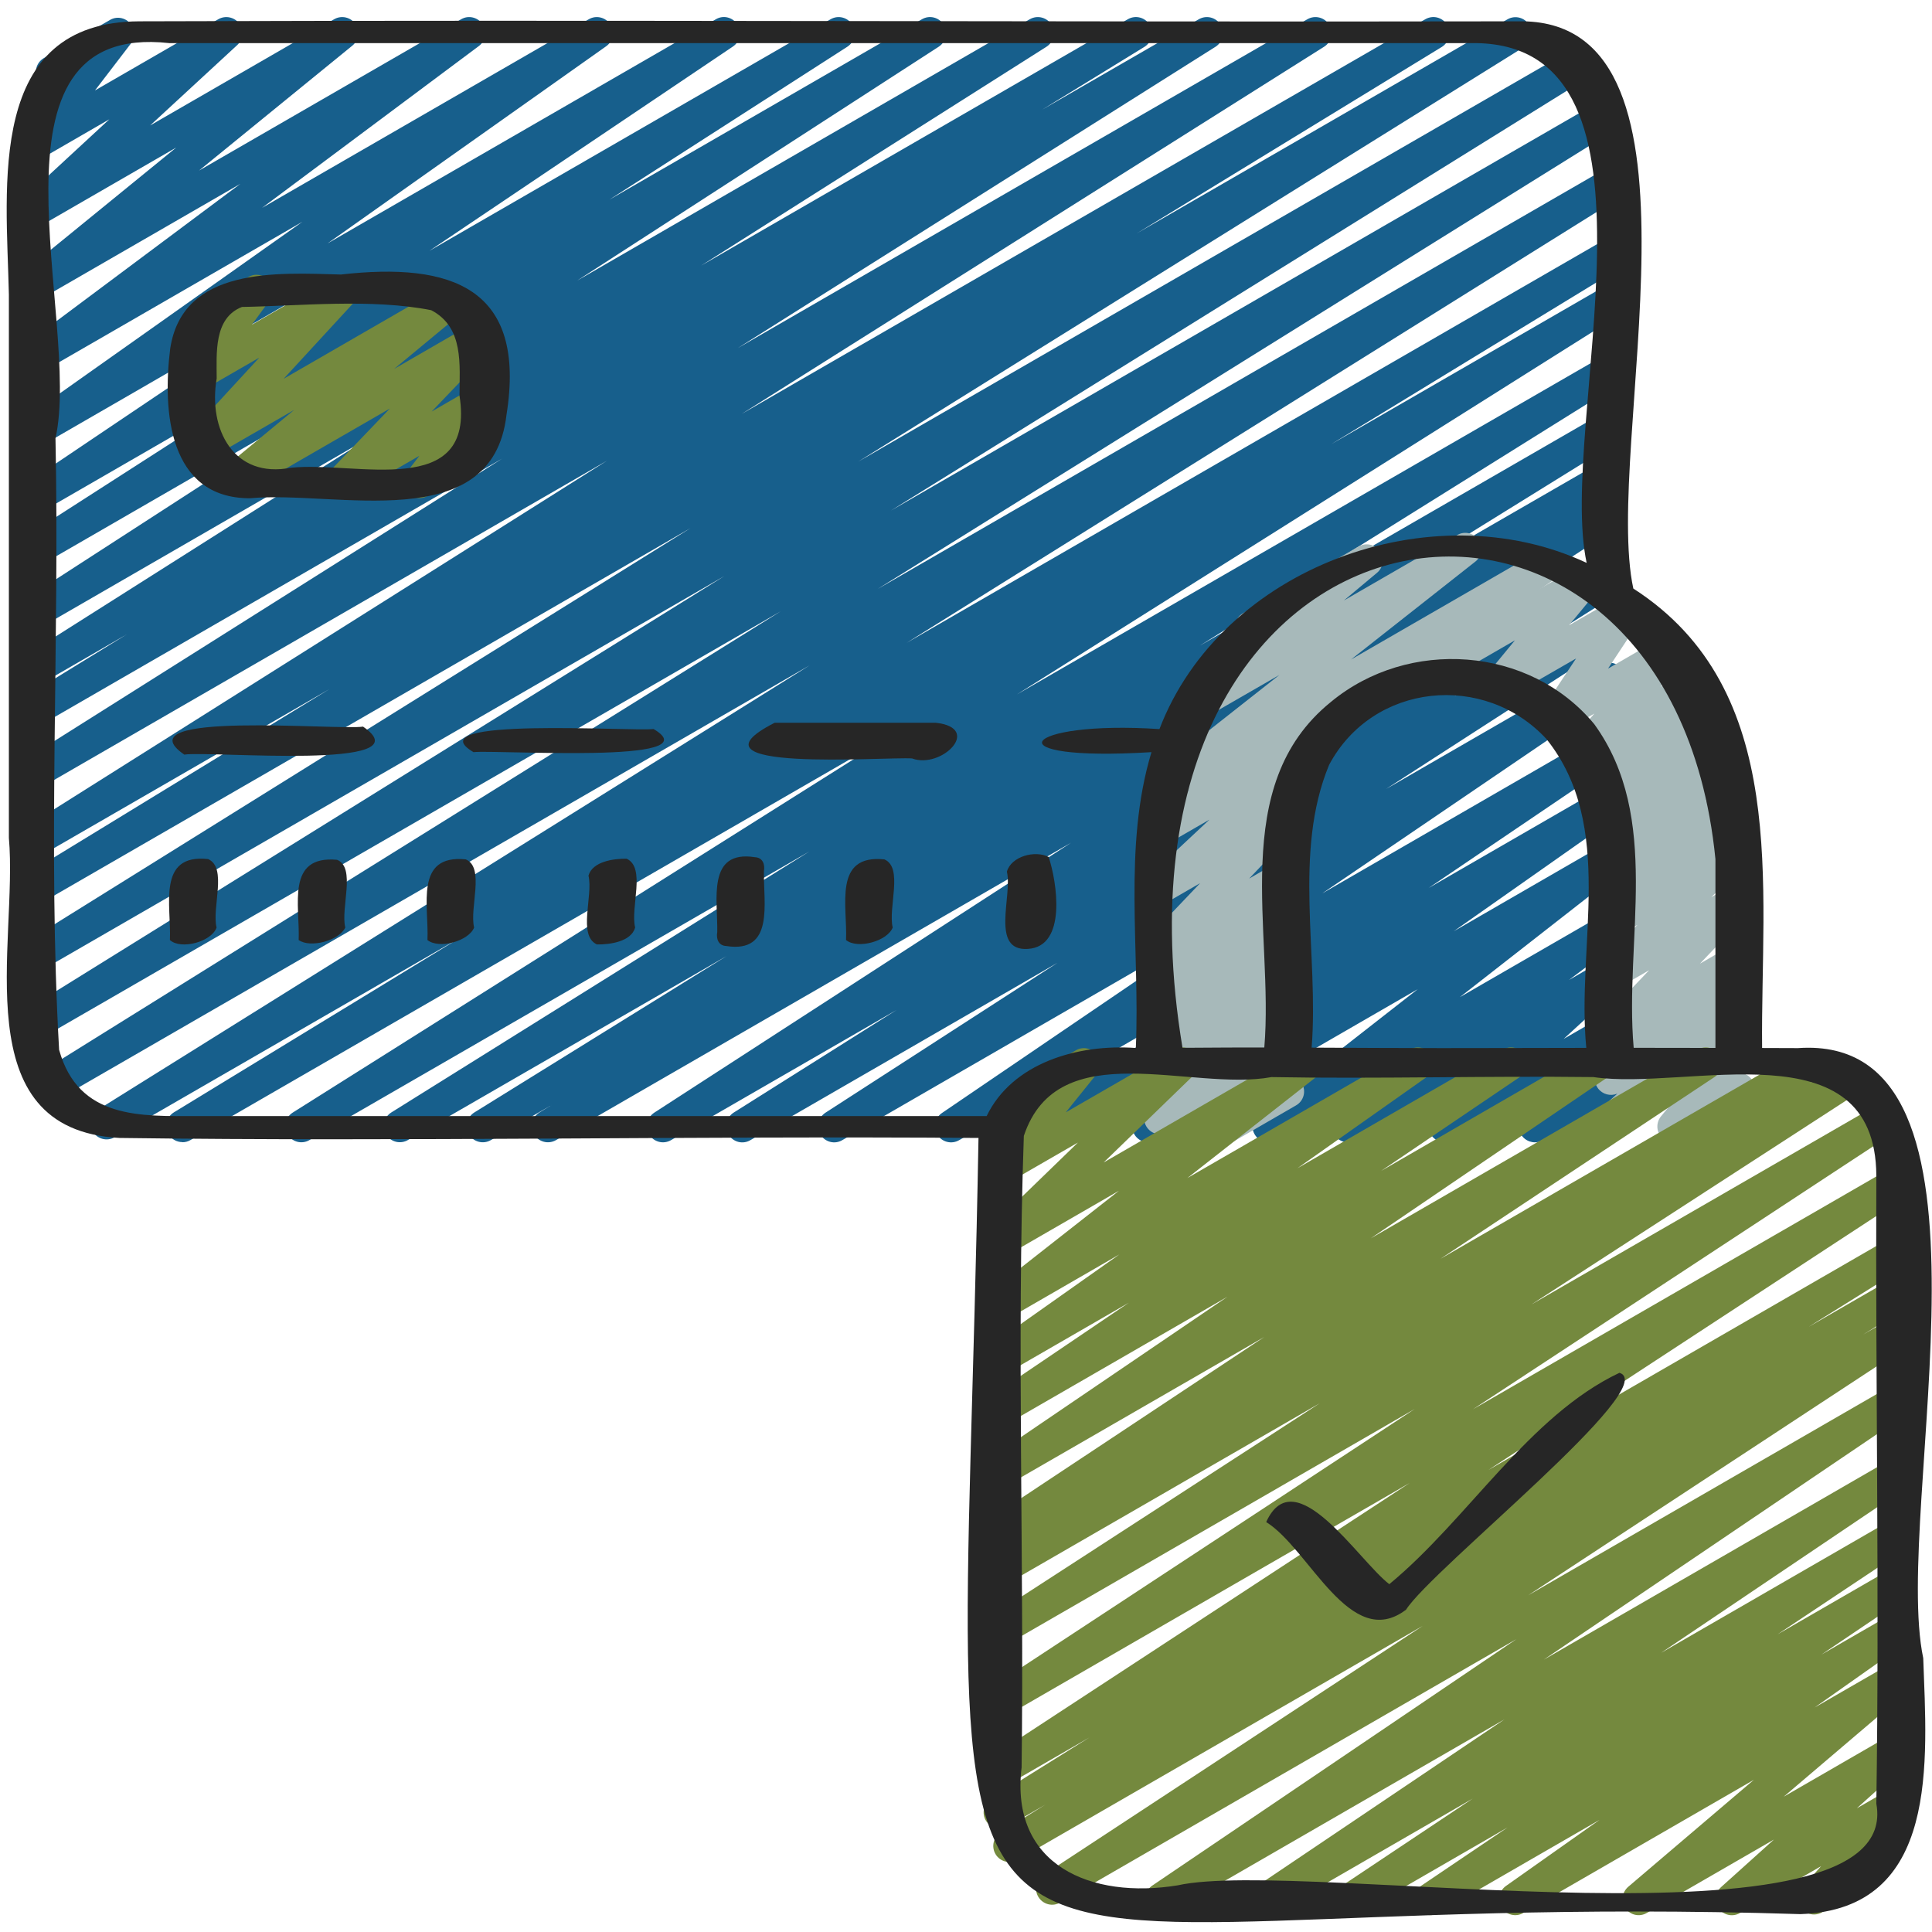 <svg width="32" height="32" viewBox="0 0 32 32" fill="none" xmlns="http://www.w3.org/2000/svg">
<g clip-path="url(#clip0_504_4515)">
<path d="M3.021 18.917C2.93 18.917 2.841 18.87 2.791 18.787C2.717 18.661 2.757 18.499 2.882 18.423L7.616 15.535L1.899 18.836C1.772 18.909 1.612 18.867 1.537 18.742C1.461 18.618 1.501 18.456 1.624 18.379L13.409 11.021L0.97 18.203C0.843 18.276 0.683 18.234 0.608 18.109C0.533 17.985 0.572 17.822 0.695 17.745L12.932 10.125L0.683 17.197C0.556 17.27 0.395 17.228 0.321 17.104C0.245 16.979 0.285 16.817 0.409 16.74L11.997 9.542L0.683 16.075C0.556 16.148 0.395 16.106 0.321 15.981C0.245 15.857 0.285 15.694 0.408 15.617L11.436 8.748L0.683 14.957C0.556 15.03 0.394 14.987 0.32 14.862C0.245 14.737 0.286 14.574 0.41 14.498L5.456 11.414L0.683 14.17C0.557 14.244 0.397 14.202 0.321 14.077C0.246 13.953 0.284 13.791 0.407 13.713L10.055 7.63L0.683 13.042C0.557 13.115 0.397 13.074 0.321 12.949C0.246 12.825 0.284 12.663 0.407 12.585L8.318 7.596L0.683 12.004C0.556 12.077 0.395 12.035 0.32 11.909C0.245 11.784 0.285 11.622 0.41 11.546L2.103 10.505L0.683 11.325C0.557 11.398 0.397 11.357 0.321 11.232C0.246 11.108 0.284 10.947 0.406 10.869L6.121 7.247L0.683 10.388C0.557 10.46 0.398 10.42 0.322 10.296C0.246 10.173 0.283 10.012 0.404 9.933L6.398 6.056L0.683 9.356C0.557 9.428 0.397 9.388 0.322 9.264C0.246 9.14 0.283 8.979 0.405 8.9L4.345 6.368L0.683 8.482C0.557 8.554 0.399 8.514 0.323 8.393C0.247 8.27 0.281 8.11 0.401 8.03L5.426 4.647L0.683 7.386C0.56 7.458 0.402 7.419 0.325 7.299C0.247 7.179 0.279 7.02 0.395 6.937L5.01 3.673L0.683 6.17C0.561 6.242 0.405 6.204 0.326 6.086C0.249 5.968 0.277 5.81 0.39 5.726L3.981 3.045L0.682 4.949C0.562 5.02 0.408 4.984 0.329 4.87C0.251 4.756 0.273 4.6 0.381 4.512L2.919 2.444L0.683 3.735C0.567 3.804 0.415 3.773 0.335 3.663C0.254 3.554 0.269 3.401 0.369 3.309L1.811 1.976L0.683 2.628C0.573 2.692 0.433 2.668 0.349 2.573C0.265 2.477 0.26 2.336 0.338 2.235L0.941 1.447C0.826 1.484 0.694 1.436 0.63 1.325C0.556 1.198 0.6 1.035 0.728 0.961L1.821 0.331C1.93 0.266 2.07 0.289 2.155 0.386C2.238 0.482 2.243 0.622 2.166 0.724L1.573 1.498L3.615 0.319C3.732 0.251 3.883 0.282 3.963 0.391C4.044 0.501 4.029 0.653 3.93 0.746L2.487 2.078L5.534 0.319C5.654 0.249 5.809 0.284 5.887 0.398C5.966 0.513 5.943 0.668 5.836 0.756L3.297 2.825L7.638 0.319C7.76 0.247 7.916 0.286 7.994 0.403C8.072 0.521 8.044 0.679 7.931 0.763L4.34 3.443L9.752 0.319C9.874 0.247 10.033 0.286 10.11 0.406C10.187 0.526 10.156 0.685 10.039 0.767L5.425 4.032L11.857 0.319C11.981 0.245 12.139 0.286 12.216 0.409C12.292 0.531 12.258 0.691 12.139 0.771L7.113 4.154L13.757 0.319C13.882 0.246 14.042 0.287 14.118 0.411C14.194 0.535 14.156 0.695 14.035 0.774L10.094 3.307L15.27 0.319C15.395 0.246 15.555 0.286 15.631 0.411C15.707 0.534 15.669 0.695 15.548 0.774L9.558 4.649L17.056 0.319C17.182 0.246 17.342 0.287 17.418 0.412C17.493 0.535 17.454 0.697 17.332 0.775L11.614 4.399L18.68 0.319C18.807 0.245 18.968 0.287 19.043 0.413C19.118 0.539 19.078 0.701 18.954 0.777L17.259 1.818L19.856 0.319C19.982 0.246 20.142 0.287 20.218 0.412C20.293 0.537 20.254 0.698 20.132 0.775L12.221 5.765L21.654 0.319C21.78 0.246 21.941 0.287 22.016 0.412C22.091 0.537 22.053 0.698 21.93 0.775L12.286 6.855L23.607 0.319C23.734 0.245 23.895 0.287 23.97 0.413C24.045 0.539 24.004 0.701 23.88 0.778L18.828 3.866L24.967 0.321C25.093 0.247 25.254 0.289 25.329 0.415C25.404 0.539 25.365 0.701 25.242 0.779L14.215 7.646L26.07 0.802C26.196 0.727 26.357 0.77 26.433 0.895C26.508 1.02 26.468 1.182 26.345 1.259L14.757 8.457L26.5 1.676C26.626 1.603 26.787 1.645 26.862 1.77C26.938 1.894 26.898 2.057 26.775 2.134L14.534 9.757L26.517 2.838C26.643 2.764 26.804 2.807 26.879 2.932C26.955 3.057 26.915 3.218 26.792 3.295L15.016 10.648L26.517 4.007C26.643 3.933 26.805 3.976 26.88 4.102C26.955 4.228 26.914 4.39 26.79 4.466L22.048 7.358L26.517 4.778C26.644 4.706 26.804 4.746 26.879 4.871C26.954 4.995 26.916 5.157 26.793 5.235L16.845 11.501L26.518 5.917C26.644 5.843 26.805 5.885 26.88 6.01C26.955 6.135 26.916 6.297 26.793 6.374L19.873 10.694L26.518 6.858C26.644 6.784 26.805 6.826 26.88 6.952C26.955 7.077 26.915 7.239 26.792 7.316L22.616 9.904L26.518 7.652C26.644 7.578 26.805 7.62 26.881 7.746C26.955 7.871 26.915 8.034 26.791 8.11L26.542 8.262C26.662 8.207 26.807 8.251 26.879 8.366C26.955 8.49 26.917 8.651 26.796 8.73L19.89 13.202L26.518 9.375C26.645 9.302 26.805 9.343 26.88 9.468C26.955 9.593 26.917 9.754 26.794 9.832L24.092 11.534L26.519 10.134C26.644 10.061 26.805 10.101 26.88 10.226C26.956 10.349 26.918 10.51 26.797 10.589L22.958 13.068L26.519 11.012C26.644 10.94 26.803 10.979 26.879 11.101C26.955 11.223 26.922 11.383 26.803 11.463L21.901 14.797L26.519 12.13C26.644 12.058 26.803 12.098 26.879 12.219C26.955 12.341 26.921 12.501 26.802 12.582L23.661 14.709L26.519 13.059C26.642 12.987 26.8 13.026 26.877 13.147C26.954 13.267 26.922 13.426 26.805 13.508L24.078 15.425L26.519 14.015C26.639 13.944 26.795 13.981 26.873 14.097C26.951 14.213 26.927 14.37 26.817 14.456L24.18 16.516L26.519 15.166C26.64 15.094 26.797 15.132 26.875 15.25C26.953 15.367 26.926 15.525 26.813 15.61L25.987 16.232L26.519 15.924C26.636 15.857 26.787 15.887 26.868 15.997C26.948 16.107 26.933 16.26 26.833 16.351L25.899 17.208L26.519 16.85C26.63 16.786 26.77 16.81 26.854 16.906C26.938 17.002 26.941 17.144 26.863 17.245L26.475 17.74C26.598 17.691 26.741 17.736 26.808 17.853C26.883 17.981 26.839 18.144 26.711 18.218L25.556 18.884C25.446 18.949 25.306 18.925 25.221 18.829C25.138 18.732 25.134 18.59 25.212 18.49L25.596 17.999L24.062 18.884C23.946 18.953 23.795 18.922 23.714 18.811C23.634 18.701 23.648 18.549 23.749 18.457L24.682 17.601L22.459 18.884C22.337 18.955 22.181 18.918 22.103 18.8C22.025 18.683 22.052 18.525 22.165 18.441L22.992 17.818L21.145 18.884C21.023 18.955 20.868 18.918 20.79 18.803C20.712 18.686 20.736 18.53 20.847 18.444L23.482 16.384L19.152 18.885C19.029 18.957 18.871 18.918 18.794 18.797C18.717 18.677 18.749 18.518 18.866 18.436L21.594 16.518L17.495 18.885C17.371 18.957 17.212 18.918 17.135 18.796C17.059 18.674 17.093 18.514 17.212 18.433L20.353 16.306L15.886 18.885C15.762 18.957 15.603 18.918 15.526 18.796C15.45 18.674 15.484 18.514 15.603 18.434L20.503 15.101L13.95 18.885C13.825 18.958 13.665 18.917 13.589 18.793C13.514 18.67 13.551 18.509 13.672 18.43L17.516 15.947L12.428 18.885C12.302 18.959 12.142 18.917 12.067 18.792C11.991 18.668 12.03 18.506 12.152 18.428L14.851 16.728L11.115 18.884C10.99 18.957 10.83 18.917 10.754 18.793C10.678 18.669 10.716 18.508 10.837 18.429L17.741 13.958L9.209 18.884C9.082 18.957 8.921 18.915 8.846 18.789C8.772 18.663 8.812 18.502 8.936 18.425L9.143 18.299L8.13 18.884C8.004 18.957 7.842 18.915 7.768 18.79C7.693 18.665 7.733 18.503 7.856 18.426L12.032 15.837L6.756 18.883C6.629 18.956 6.469 18.914 6.394 18.79C6.318 18.665 6.358 18.503 6.481 18.426L13.404 14.104L5.126 18.883C5 18.957 4.839 18.916 4.764 18.79C4.689 18.666 4.727 18.504 4.85 18.427L14.794 12.163L3.155 18.883C3.113 18.908 3.067 18.919 3.021 18.919L3.021 18.917Z" fill="#175F8C"/>
<path d="M5.66 8.251C5.58 8.251 5.502 8.215 5.45 8.149C5.368 8.044 5.375 7.895 5.467 7.8L6.457 6.767L4.052 8.155C3.933 8.225 3.779 8.19 3.7 8.077C3.621 7.963 3.642 7.807 3.749 7.719L4.873 6.789L3.45 7.61C3.337 7.677 3.19 7.649 3.108 7.546C3.025 7.443 3.03 7.295 3.119 7.199L4.295 5.923L3.348 6.469C3.24 6.533 3.101 6.51 3.017 6.417C2.933 6.323 2.925 6.183 2.999 6.081L3.355 5.594C3.267 5.59 3.183 5.542 3.137 5.461C3.062 5.333 3.106 5.17 3.234 5.097L4.117 4.587C4.226 4.523 4.365 4.546 4.449 4.639C4.533 4.733 4.54 4.873 4.466 4.975L4.172 5.378L5.544 4.586C5.657 4.519 5.803 4.547 5.886 4.65C5.968 4.753 5.963 4.901 5.874 4.997L4.698 6.274L7.348 4.744C7.468 4.674 7.621 4.708 7.7 4.822C7.779 4.936 7.758 5.092 7.652 5.18L6.527 6.111L7.812 5.369C7.926 5.302 8.074 5.33 8.156 5.435C8.237 5.54 8.23 5.689 8.139 5.784L7.149 6.817L7.85 6.412C7.961 6.347 8.1 6.371 8.184 6.467C8.268 6.563 8.273 6.705 8.195 6.806L7.882 7.212C7.955 7.226 8.022 7.27 8.062 7.34C8.136 7.468 8.092 7.631 7.964 7.705L7.082 8.214C6.973 8.279 6.832 8.255 6.748 8.159C6.665 8.063 6.66 7.922 6.738 7.82L6.947 7.549L5.793 8.215C5.751 8.239 5.706 8.251 5.66 8.251Z" fill="#74893E"/>
<path d="M27.718 18.925C27.642 18.925 27.567 18.892 27.514 18.831C27.431 18.732 27.43 18.589 27.512 18.489L27.654 18.317L26.817 18.8C26.7 18.869 26.549 18.837 26.468 18.726C26.388 18.616 26.403 18.463 26.503 18.372L26.788 18.114C26.675 18.161 26.543 18.127 26.468 18.027C26.388 17.918 26.402 17.766 26.501 17.674L26.898 17.303L26.817 17.35C26.703 17.418 26.556 17.389 26.474 17.285C26.391 17.18 26.398 17.032 26.49 16.936L27.315 16.07L26.816 16.358C26.7 16.425 26.552 16.396 26.471 16.289C26.39 16.182 26.4 16.032 26.495 15.938L27.123 15.318L26.817 15.494C26.701 15.562 26.551 15.532 26.47 15.424C26.389 15.316 26.402 15.164 26.499 15.071L26.964 14.626L26.817 14.71C26.703 14.778 26.555 14.749 26.473 14.643C26.39 14.538 26.399 14.388 26.493 14.293L27.034 13.742L26.804 13.875C26.689 13.942 26.54 13.912 26.459 13.806C26.378 13.699 26.388 13.549 26.483 13.454L26.727 13.212L26.675 13.243C26.562 13.309 26.416 13.281 26.333 13.179C26.251 13.076 26.256 12.928 26.345 12.832L26.685 12.463L26.382 12.638C26.27 12.704 26.126 12.677 26.043 12.576C25.96 12.476 25.962 12.33 26.047 12.232L26.408 11.819L25.918 12.102C25.811 12.164 25.675 12.144 25.59 12.054C25.506 11.964 25.494 11.827 25.562 11.724L26.105 10.906L24.979 11.555C24.868 11.62 24.725 11.595 24.642 11.497C24.559 11.398 24.558 11.255 24.64 11.155L25.092 10.606L23.586 11.476C23.458 11.55 23.294 11.507 23.221 11.379C23.147 11.251 23.191 11.088 23.319 11.014L26.102 9.407C26.212 9.342 26.355 9.367 26.439 9.466C26.522 9.564 26.523 9.708 26.441 9.808L25.989 10.356L26.82 9.877C26.927 9.813 27.062 9.834 27.148 9.925C27.233 10.015 27.244 10.152 27.176 10.255L26.634 11.074L27.529 10.557C27.64 10.491 27.785 10.517 27.868 10.618C27.95 10.718 27.948 10.864 27.863 10.963L27.503 11.375L27.936 11.125C28.05 11.059 28.195 11.086 28.278 11.189C28.36 11.292 28.355 11.44 28.266 11.536L27.926 11.905L28.248 11.718C28.363 11.651 28.511 11.68 28.593 11.787C28.674 11.894 28.664 12.044 28.569 12.139L28.323 12.381L28.461 12.302C28.576 12.236 28.724 12.265 28.806 12.37C28.887 12.475 28.879 12.625 28.785 12.72L28.244 13.271L28.613 13.058C28.729 12.989 28.878 13.021 28.96 13.129C29.041 13.237 29.028 13.388 28.931 13.482L28.466 13.926L28.652 13.819C28.767 13.752 28.916 13.781 28.997 13.888C29.078 13.995 29.068 14.145 28.973 14.239L28.345 14.86L28.655 14.681C28.768 14.614 28.916 14.643 28.998 14.747C29.08 14.851 29.073 15 28.982 15.095L28.157 15.961L28.658 15.671C28.774 15.604 28.925 15.635 29.006 15.743C29.086 15.853 29.073 16.005 28.973 16.097L28.576 16.467L28.66 16.419C28.778 16.351 28.929 16.382 29.009 16.492C29.089 16.602 29.074 16.755 28.973 16.847L28.69 17.105C28.795 17.057 28.923 17.086 29 17.177C29.083 17.275 29.084 17.419 29.002 17.518L28.796 17.769C28.892 17.765 28.98 17.817 29.029 17.902C29.104 18.029 29.06 18.193 28.932 18.266L27.852 18.89C27.81 18.914 27.764 18.925 27.718 18.925Z" fill="#A7B9BA"/>
<path d="M20.326 18.925C20.252 18.925 20.18 18.894 20.128 18.836C20.044 18.741 20.037 18.602 20.112 18.5L20.354 18.172L19.349 18.752C19.233 18.821 19.082 18.789 19.001 18.678C18.921 18.568 18.936 18.415 19.037 18.324L19.307 18.079C19.197 18.117 19.073 18.083 19.002 17.987C18.921 17.877 18.936 17.725 19.035 17.633L19.389 17.305L19.349 17.328C19.232 17.397 19.08 17.364 19 17.253C18.92 17.141 18.937 16.988 19.04 16.897L19.239 16.721C19.155 16.725 19.058 16.691 19.002 16.614C18.922 16.505 18.935 16.353 19.035 16.26L19.424 15.898L19.35 15.94C19.236 16.007 19.09 15.979 19.007 15.875C18.924 15.77 18.932 15.621 19.023 15.526L19.878 14.628L19.35 14.933C19.234 15.002 19.083 14.971 19.003 14.861C18.922 14.752 18.936 14.601 19.035 14.508L20.032 13.576L19.355 13.966C19.232 14.039 19.074 13.999 18.996 13.878C18.919 13.756 18.953 13.597 19.072 13.515L19.705 13.082L19.429 13.242C19.308 13.312 19.153 13.276 19.075 13.161C18.996 13.045 19.02 12.888 19.13 12.802L21.191 11.179L19.861 11.946C19.742 12.015 19.588 11.981 19.509 11.868C19.43 11.755 19.451 11.6 19.557 11.51L20.609 10.632C20.561 10.609 20.518 10.572 20.49 10.523C20.416 10.395 20.459 10.232 20.587 10.158L22.503 9.052C22.623 8.982 22.777 9.017 22.855 9.13C22.934 9.243 22.914 9.398 22.808 9.487L22.259 9.946L24.137 8.862C24.257 8.791 24.412 8.827 24.491 8.943C24.569 9.059 24.546 9.216 24.436 9.302L22.377 10.924L25.48 9.133C25.605 9.061 25.763 9.1 25.839 9.221C25.916 9.343 25.882 9.502 25.764 9.584L22.152 12.056C22.208 12.16 22.188 12.292 22.099 12.376L21.103 13.306L21.218 13.24C21.332 13.173 21.479 13.201 21.561 13.306C21.643 13.41 21.636 13.559 21.545 13.654L20.69 14.552L21.188 14.264C21.304 14.197 21.454 14.228 21.535 14.336C21.616 14.446 21.602 14.598 21.502 14.691L21.113 15.054L21.19 15.01C21.308 14.941 21.46 14.974 21.54 15.085C21.62 15.196 21.603 15.35 21.5 15.441L21.302 15.615C21.394 15.611 21.484 15.646 21.54 15.722C21.621 15.832 21.606 15.984 21.507 16.076L21.153 16.404L21.195 16.379C21.313 16.311 21.463 16.343 21.544 16.453C21.624 16.563 21.609 16.716 21.508 16.808L21.238 17.052C21.339 17.013 21.456 17.041 21.53 17.124C21.613 17.219 21.62 17.358 21.545 17.46L21.282 17.817C21.391 17.796 21.506 17.844 21.564 17.945C21.638 18.073 21.594 18.236 21.466 18.309L20.461 18.89C20.42 18.914 20.374 18.925 20.328 18.925L20.326 18.925Z" fill="#A7B9BA"/>
<path d="M22.383 31.717C22.294 31.717 22.207 31.672 22.156 31.591C22.08 31.469 22.115 31.309 22.235 31.229L24.393 29.79L21.117 31.682C20.992 31.754 20.834 31.714 20.758 31.592C20.682 31.47 20.716 31.31 20.835 31.229L24.922 28.476L19.37 31.682C19.245 31.754 19.087 31.715 19.01 31.593C18.934 31.47 18.968 31.31 19.087 31.23L25.117 27.149L17.56 31.512C17.435 31.585 17.276 31.544 17.2 31.421C17.124 31.299 17.16 31.138 17.28 31.058L23.565 26.93L16.852 30.805C16.726 30.878 16.565 30.836 16.49 30.712C16.415 30.587 16.454 30.425 16.578 30.348L17.314 29.891L16.692 30.25C16.565 30.323 16.405 30.28 16.33 30.156C16.255 30.032 16.294 29.869 16.418 29.793L18.044 28.778L16.682 29.564C16.557 29.637 16.397 29.597 16.322 29.473C16.246 29.35 16.282 29.189 16.403 29.11L23.348 24.563L16.682 28.412C16.556 28.484 16.397 28.444 16.321 28.321C16.245 28.198 16.281 28.037 16.402 27.958L23.433 23.337L16.682 27.235C16.556 27.308 16.397 27.267 16.32 27.143C16.245 27.02 16.282 26.859 16.403 26.78L21.86 23.242L16.681 26.232C16.554 26.305 16.394 26.262 16.319 26.138C16.244 26.013 16.283 25.851 16.406 25.774L16.641 25.628C16.524 25.67 16.388 25.629 16.32 25.519C16.244 25.396 16.28 25.236 16.399 25.156L20.94 22.145L16.68 24.603C16.556 24.676 16.398 24.636 16.321 24.514C16.245 24.392 16.278 24.233 16.397 24.152L20.331 21.478L16.68 23.585C16.556 23.658 16.398 23.618 16.321 23.496C16.245 23.374 16.279 23.214 16.398 23.133L18.696 21.578L16.681 22.741C16.558 22.814 16.4 22.774 16.323 22.654C16.246 22.534 16.277 22.375 16.394 22.293L18.541 20.777L16.681 21.851C16.561 21.922 16.404 21.885 16.327 21.77C16.248 21.654 16.273 21.497 16.383 21.411L18.533 19.723L16.68 20.793C16.565 20.86 16.416 20.83 16.334 20.723C16.254 20.615 16.265 20.464 16.362 20.37L17.854 18.924L16.681 19.601C16.571 19.666 16.428 19.642 16.345 19.544C16.262 19.446 16.26 19.303 16.34 19.203L16.887 18.524C16.786 18.535 16.682 18.486 16.628 18.392C16.554 18.265 16.598 18.102 16.726 18.028L17.819 17.397C17.929 17.332 18.072 17.356 18.155 17.454C18.238 17.552 18.241 17.694 18.16 17.795L17.653 18.424L19.454 17.385C19.569 17.317 19.718 17.347 19.8 17.455C19.881 17.563 19.869 17.714 19.772 17.808L18.28 19.254L21.518 17.385C21.638 17.314 21.794 17.351 21.872 17.466C21.95 17.582 21.926 17.739 21.816 17.826L19.667 19.512L23.352 17.385C23.474 17.313 23.633 17.352 23.709 17.472C23.787 17.593 23.755 17.752 23.638 17.834L21.491 19.349L24.893 17.385C25.018 17.313 25.177 17.352 25.253 17.474C25.329 17.596 25.295 17.756 25.176 17.837L22.876 19.394L26.355 17.385C26.48 17.313 26.638 17.352 26.715 17.474C26.791 17.596 26.757 17.756 26.638 17.836L22.706 20.51L28.117 17.386C28.242 17.312 28.402 17.352 28.477 17.476C28.554 17.598 28.518 17.759 28.398 17.839L23.859 20.85L29.846 17.394C29.972 17.32 30.132 17.362 30.208 17.487C30.283 17.612 30.244 17.774 30.12 17.851L29.971 17.945L30.546 17.613C30.671 17.54 30.83 17.58 30.907 17.704C30.982 17.827 30.945 17.989 30.825 18.068L25.367 21.605L31.149 18.268C31.274 18.195 31.433 18.236 31.509 18.358C31.585 18.481 31.549 18.642 31.429 18.722L24.397 23.342L31.317 19.348C31.442 19.275 31.602 19.316 31.677 19.439C31.753 19.563 31.717 19.723 31.596 19.802L24.654 24.347L31.317 20.5C31.443 20.426 31.604 20.469 31.679 20.594C31.754 20.718 31.715 20.881 31.591 20.957L29.955 21.978L31.317 21.192C31.443 21.118 31.604 21.16 31.68 21.286C31.755 21.411 31.715 21.572 31.591 21.65L30.859 22.105L31.317 21.84C31.443 21.767 31.601 21.808 31.678 21.931C31.754 22.054 31.718 22.215 31.597 22.294L25.312 26.423L31.318 22.956C31.443 22.883 31.601 22.923 31.677 23.045C31.754 23.167 31.72 23.327 31.601 23.407L25.569 27.49L31.317 24.171C31.442 24.098 31.6 24.138 31.677 24.26C31.753 24.382 31.719 24.542 31.599 24.623L27.515 27.375L31.317 25.18C31.442 25.107 31.601 25.147 31.677 25.27C31.754 25.392 31.718 25.552 31.599 25.633L29.442 27.07L31.318 25.987C31.442 25.914 31.601 25.955 31.677 26.077C31.754 26.199 31.72 26.358 31.6 26.439L30.169 27.405L31.317 26.742C31.441 26.67 31.598 26.709 31.675 26.829C31.753 26.949 31.721 27.108 31.604 27.19L30.056 28.282L31.317 27.555C31.436 27.486 31.589 27.519 31.668 27.632C31.748 27.744 31.729 27.899 31.623 27.989L29.544 29.759L31.317 28.735C31.435 28.667 31.586 28.699 31.666 28.81C31.746 28.92 31.73 29.073 31.629 29.165L30.755 29.951L31.317 29.627C31.429 29.561 31.574 29.587 31.658 29.689C31.74 29.79 31.737 29.936 31.65 30.034L31.193 30.55C31.265 30.565 31.331 30.609 31.37 30.678C31.444 30.805 31.401 30.968 31.273 31.042L30.179 31.674C30.067 31.739 29.923 31.714 29.839 31.612C29.757 31.51 29.759 31.364 29.846 31.266L30.163 30.91L28.818 31.686C28.701 31.755 28.549 31.723 28.469 31.612C28.389 31.501 28.405 31.348 28.507 31.256L29.382 30.469L27.275 31.685C27.156 31.755 27.004 31.722 26.924 31.608C26.845 31.495 26.864 31.341 26.969 31.251L29.049 29.48L25.23 31.685C25.108 31.757 24.949 31.718 24.872 31.598C24.795 31.478 24.827 31.319 24.944 31.237L26.493 30.143L23.822 31.685C23.698 31.757 23.539 31.717 23.463 31.596C23.387 31.474 23.421 31.314 23.54 31.234L24.969 30.269L22.517 31.685C22.475 31.709 22.429 31.721 22.384 31.721L22.383 31.717Z" fill="#74893E"/>
<path d="M8.389 6.872C8.726 4.76 7.474 4.34 5.646 4.547C4.597 4.518 3.025 4.412 2.819 5.775C2.691 6.804 2.789 8.252 4.14 8.253C5.547 8.117 8.155 8.899 8.389 6.872ZM4.824 7.746C3.87 7.935 3.445 7.107 3.589 6.268C3.589 5.858 3.536 5.268 4.008 5.084C4.947 5.069 6.152 4.941 7.143 5.138C7.687 5.423 7.611 6.041 7.611 6.555C7.882 8.291 5.892 7.634 4.824 7.747L4.824 7.746Z" fill="#262626"/>
<path d="M29.78 17.36C29.582 17.358 29.384 17.36 29.186 17.358C29.159 14.685 29.663 11.426 27.053 9.748C26.546 7.41 28.532 0.394 25.225 0.353C17.587 0.367 9.947 0.327 2.31 0.353C-0.233 0.363 0.108 3.074 0.147 4.877V13.877C0.302 15.618 -0.609 18.71 1.979 18.848C6.719 18.912 11.465 18.812 16.207 18.848C15.914 35.388 14.393 31.214 29.821 31.704C32.139 31.626 31.913 29.151 31.855 27.465C31.331 24.978 33.445 17.104 29.781 17.36L29.78 17.36ZM28.413 14.23V17.357C27.962 17.357 27.51 17.355 27.059 17.355C26.901 15.571 27.531 13.546 26.406 11.994C25.334 10.698 23.326 10.563 22.042 11.628C20.33 13.014 21.103 15.438 20.941 17.35C20.489 17.348 20.038 17.353 19.586 17.355C17.999 7.804 27.649 6.529 28.413 14.23ZM23.878 17.36C23.16 17.36 22.443 17.355 21.725 17.352C21.846 15.814 21.413 14.12 22.014 12.669C22.738 11.308 24.589 11.125 25.618 12.245C26.766 13.688 26.107 15.657 26.274 17.356C25.475 17.357 24.676 17.36 23.878 17.36ZM3.271 18.486C2.337 18.486 1.3 18.544 0.979 17.388C0.789 14.034 0.989 10.63 0.919 7.26C1.358 5.303 -0.462 0.354 2.803 0.714H24.454C27.838 0.77 25.789 7.051 26.28 9.323C23.707 8.122 20.229 9.398 19.204 12.076C16.925 11.924 16.364 12.624 19.072 12.458C18.597 14.027 18.884 15.736 18.813 17.358C17.847 17.288 16.765 17.608 16.342 18.486L3.271 18.486ZM31.078 29.874C31.552 32.471 21.552 30.767 19.507 31.227C18.075 31.46 16.725 30.898 16.921 29.274C16.966 25.792 16.837 22.281 16.958 18.814C17.524 17.115 19.725 18.086 21.06 17.84C22.797 17.872 24.625 17.818 26.393 17.84C27.946 18.071 31.064 16.983 31.078 19.472C31.063 22.938 31.13 26.409 31.078 29.872V29.874Z" fill="#262626"/>
<path d="M6.013 12.035C5.616 12.101 1.985 11.765 3.053 12.499C3.45 12.432 7.082 12.768 6.013 12.035Z" fill="#262626"/>
<path d="M10.825 12.075C10.463 12.118 6.846 11.871 7.843 12.458C8.205 12.415 11.822 12.661 10.825 12.075Z" fill="#262626"/>
<path d="M15.498 11.971C14.608 11.971 13.72 11.971 12.831 11.971C11.208 12.8 14.648 12.533 15.106 12.562C15.594 12.744 16.282 12.057 15.498 11.971Z" fill="#262626"/>
<path d="M3.447 14.229C2.592 14.136 2.841 15.01 2.814 15.57C2.998 15.736 3.505 15.599 3.587 15.363C3.506 15.035 3.769 14.37 3.447 14.229Z" fill="#262626"/>
<path d="M5.583 14.241C4.731 14.163 4.97 15.001 4.947 15.57C5.142 15.708 5.616 15.579 5.719 15.363C5.639 15.042 5.9 14.368 5.583 14.241Z" fill="#262626"/>
<path d="M7.715 14.234C6.861 14.148 7.106 15.005 7.08 15.57C7.269 15.723 7.762 15.59 7.853 15.363C7.773 15.038 8.035 14.37 7.715 14.234Z" fill="#262626"/>
<path d="M10.379 14.223C10.165 14.22 9.812 14.268 9.747 14.504C9.828 14.835 9.564 15.495 9.887 15.643C10.101 15.646 10.454 15.598 10.52 15.363C10.438 15.031 10.702 14.371 10.379 14.223Z" fill="#262626"/>
<path d="M12.505 14.198C11.7 14.072 11.891 14.914 11.88 15.438C11.859 15.553 11.902 15.663 12.028 15.669C12.833 15.795 12.642 14.954 12.653 14.429C12.674 14.315 12.631 14.204 12.505 14.198Z" fill="#262626"/>
<path d="M14.648 14.234C13.794 14.147 14.039 15.006 14.013 15.57C14.202 15.725 14.696 15.591 14.786 15.363C14.706 15.037 14.967 14.37 14.648 14.234Z" fill="#262626"/>
<path d="M17.023 15.717C17.678 15.68 17.505 14.603 17.369 14.194C17.143 14.078 16.748 14.183 16.677 14.438C16.773 14.829 16.397 15.757 17.023 15.717Z" fill="#262626"/>
<path d="M26.823 22.738C25.322 23.449 24.315 25.164 23.011 26.239C22.501 25.848 21.447 24.165 20.972 25.21C21.686 25.651 22.365 27.365 23.289 26.661C23.717 25.987 27.536 22.954 26.823 22.738Z" fill="#262626"/>
</g>
<defs>
<clipPath id="clip0_504_4515">
<rect width="32" height="32" fill="white"/>
</clipPath>
</defs>
</svg>
